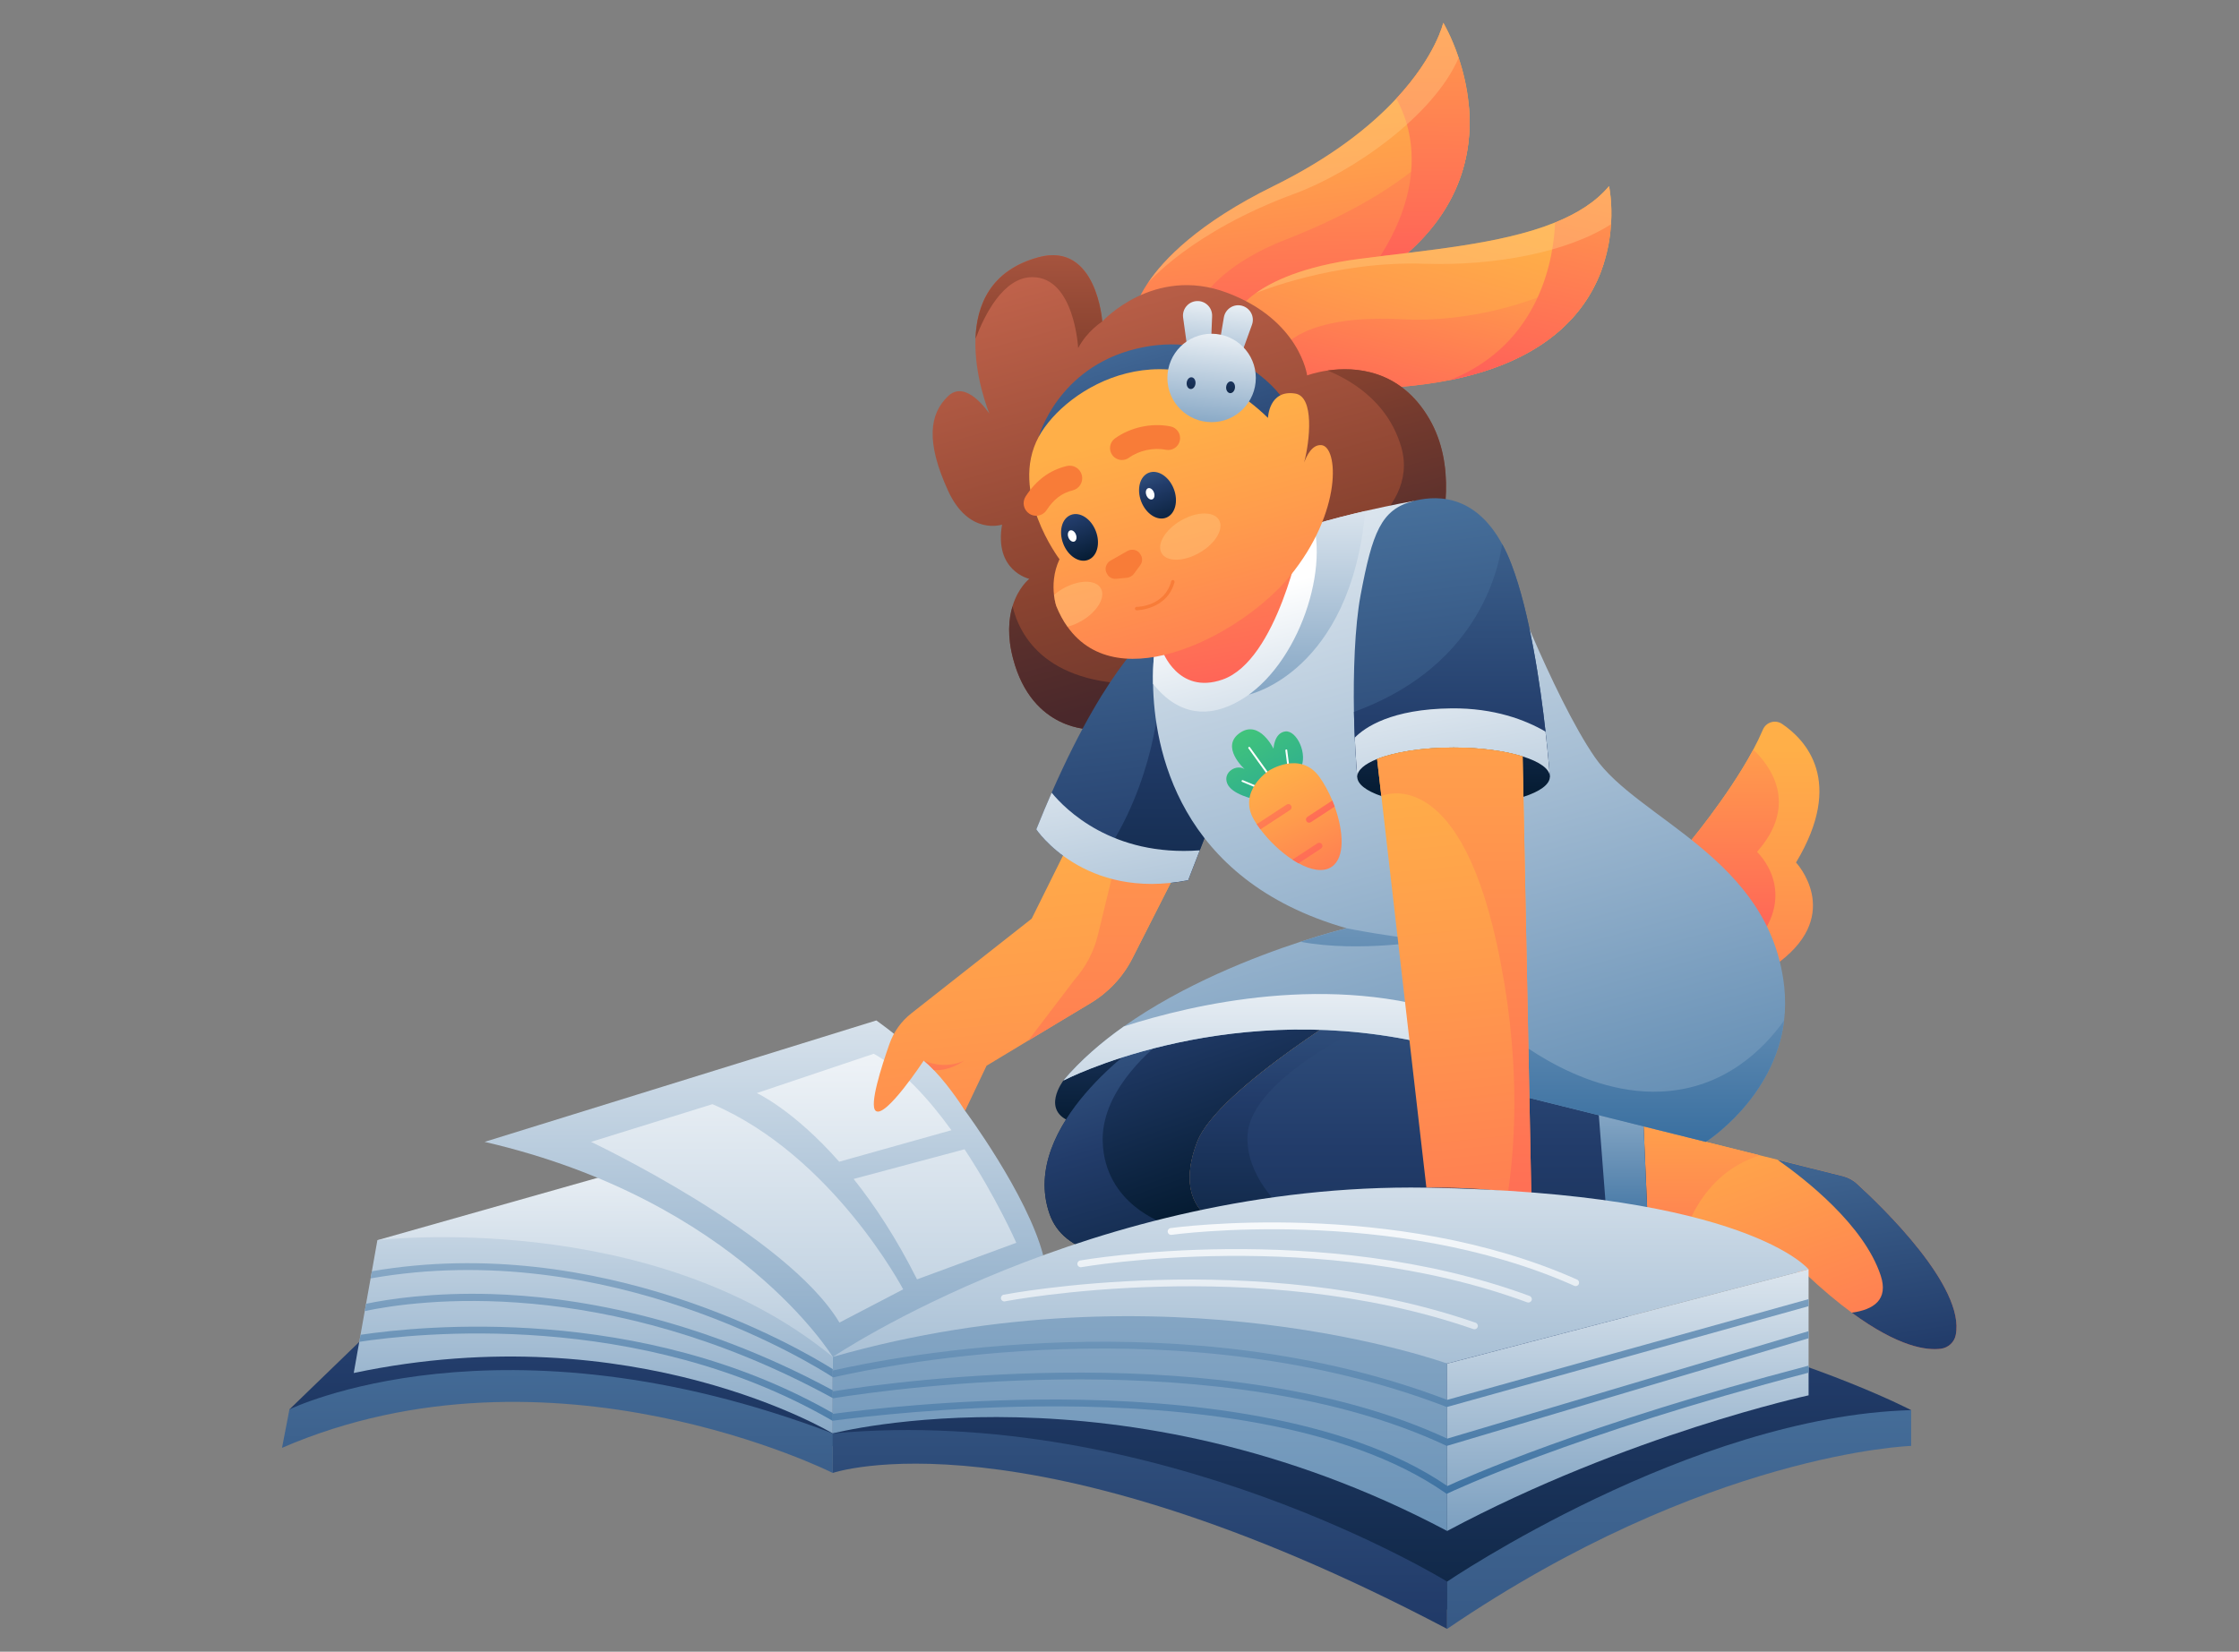 <svg width="4414" height="3257" viewBox="0 0 4414 3257" fill="none" xmlns="http://www.w3.org/2000/svg">
<rect x="0" y="0" width="4414" height="3257" fill="#808080" stroke="none"/>
<path d="M2096.43 2130.66C2096.43 2130.66 2050.54 2190.22 2112.4 2212.29L2310.64 2067.97L2268.35 2045.35L2096.43 2130.66Z" fill="url(#paint0_linear_2015_3)"/>
<path d="M2707.59 1994.65L2537.97 2424.11C2537.97 2424.11 2299.29 2507.95 2159.77 2469.63C2116.55 2457.72 2082.85 2434.17 2068.73 2392.62C2008.98 2217.37 2255.24 2051.99 2255.24 2051.99L2298.18 2046.55L2707.59 1994.65Z" fill="url(#paint1_linear_2015_3)"/>
<path d="M2296.05 2412.47C2296.05 2412.47 2224.22 2443.68 2159.77 2469.53C2116.55 2457.62 2082.85 2434.08 2068.73 2392.53C2008.98 2217.27 2255.24 2051.9 2255.24 2051.9L2298.18 2046.45C2256.17 2079.23 2170.76 2157.9 2173.89 2251.53C2178.05 2375.44 2296.05 2412.47 2296.05 2412.47Z" fill="url(#paint2_linear_2015_3)"/>
<path d="M3855.5 2632.69C3852.64 2646.82 3840.91 2657.53 3826.6 2659.47C3799.08 2663.25 3743.5 2656.6 3650.61 2588.46C3623.09 2568.24 3592.25 2542.66 3558 2510.25L3251.45 2480.15L2376.29 2394.37C2376.29 2394.37 2319.42 2357.99 2360.23 2251.62C2401.04 2145.16 2704.73 1965.75 2704.73 1965.75L3215.99 2087.08L3282.75 2102.87L3348.21 2224.29L3362.89 2251.53L3469.82 2278.22L3504.35 2286.8L3632.88 2318.94C3643.41 2321.61 3653.1 2326.69 3661.04 2334.08C3708.6 2377.66 3875.08 2537.49 3855.5 2632.69Z" fill="url(#paint3_linear_2015_3)"/>
<path d="M3469.82 2278.31C3349.78 2314.41 3319.59 2438.51 3319.59 2438.51L3184.04 2431.95L3193.83 2193.64L3348.21 2224.38L3362.89 2251.62L3469.82 2278.31Z" fill="url(#paint4_linear_2015_3)"/>
<path d="M3251.45 2480.24L3173.05 2472.49L2560.41 2412.47L2376.29 2394.47C2376.29 2394.47 2319.42 2358.09 2360.23 2251.72C2390.97 2171.48 2571.21 2049.78 2658.01 1994.75C2686.35 1976.74 2704.73 1965.94 2704.73 1965.94L3215.99 2087.27L3222.73 2122.63L3239.81 2210.9L3251.45 2480.24Z" fill="url(#paint5_linear_2015_3)"/>
<path d="M2560.41 2412.47L2376.29 2394.47C2376.29 2394.47 2319.42 2358.09 2360.23 2251.72C2390.97 2171.48 2571.21 2049.78 2658.01 1994.75L2714.79 2012.29C2714.79 2012.29 2463.73 2121.98 2459.3 2239.99C2456.53 2315.8 2516.92 2377.75 2560.41 2412.47Z" fill="url(#paint6_linear_2015_3)"/>
<path d="M3251.45 2480.24L3173.05 2472.49L3145.72 2118.2L3222.73 2122.45L3239.81 2210.72L3251.45 2480.24Z" fill="url(#paint7_linear_2015_3)"/>
<path d="M3855.5 2632.69C3852.64 2646.82 3840.91 2657.53 3826.6 2659.47C3799.08 2663.25 3743.5 2656.6 3650.61 2588.46C3694.19 2582.46 3723.37 2562.61 3707.58 2514.96C3674.52 2415.33 3558.55 2324.94 3504.26 2286.9L3632.79 2319.03C3643.31 2321.71 3653.01 2326.78 3660.95 2334.17C3708.6 2377.66 3875.08 2537.49 3855.5 2632.69Z" fill="url(#paint8_linear_2015_3)"/>
<path d="M570.589 2779.13L724.881 2629.92L1722.56 2704.53L1704.37 2851.15L1598 2852.26C1598 2852.26 1127.28 2678.3 805.212 2741.09L604.106 2807.11L570.589 2779.13Z" fill="url(#paint9_linear_2015_3)"/>
<path d="M743.994 2445.43L1567.44 2212.2L1888.21 2675.53L1536.78 2715.7L743.994 2445.43Z" fill="url(#paint10_linear_2015_3)"/>
<path d="M3767.69 2780.61C3767.69 2780.61 3090.41 2425.03 2173.89 2561.68L1641.68 2826.5L1662.08 2851.15C1662.08 2851.15 2620.98 2935.09 2852.74 3174.14C2852.83 3174.14 3390.59 2833.06 3767.69 2780.61Z" fill="url(#paint11_linear_2015_3)"/>
<path d="M1902.61 2190.31C1902.61 2190.31 2025.33 2355.59 2056.54 2475.17L1675.66 2707.39L1641.77 2675.72C1641.77 2675.72 1453.77 2366.76 955.35 2251.62L1727.55 2012.2C1727.55 2012.2 1861.8 2105.64 1902.61 2190.31Z" fill="url(#paint12_linear_2015_3)"/>
<path d="M1404.56 2177.29C1641.77 2278.95 1780.55 2542.39 1780.55 2542.39L1654.88 2607.94C1551 2434.17 1165.23 2251.62 1165.23 2251.62L1404.56 2177.29ZM1722.56 2077.85L1492 2155.41C1492 2155.41 1564.02 2188.19 1654.42 2290.77L1875.65 2228.63C1831.7 2167.69 1779.07 2109.61 1722.56 2077.85ZM1901.51 2266.21L1682.86 2324.75C1723.58 2375.81 1766.7 2440.73 1807.88 2522.72L2003.54 2450.61C2003.54 2450.51 1963.83 2360.49 1901.51 2266.21Z" fill="url(#paint13_linear_2015_3)"/>
<path d="M2708.52 548.595C2696.33 556.352 2684.51 563.554 2672.78 570.294C2557.92 636.96 2466.41 657.736 2397.53 658.29C2289.68 659.213 2237.33 610.552 2237.33 610.552C2237.33 610.552 2241.12 590.423 2262.72 558.198C2293.93 511.661 2362.26 439.917 2510.27 367.065C2625.88 310.094 2702.42 248.414 2752.56 194.49C2830.77 110.373 2845.26 45 2845.26 45C2845.26 45 2861.33 71.408 2875.55 113.882C2884.23 139.828 2892.26 171.684 2895.59 207.14C2905.19 309.725 2875.27 442.41 2708.52 548.595Z" fill="url(#paint14_linear_2015_3)"/>
<path d="M2708.52 548.596C2696.33 556.352 2684.51 563.554 2672.78 570.294C2557.92 636.96 2466.41 657.736 2397.53 658.29L2378.33 577.866C2378.33 577.866 2415.54 518.864 2534.65 472.419C2646.19 429.022 2828.74 341.95 2895.49 207.141C2905.19 309.725 2875.27 442.41 2708.52 548.596Z" fill="url(#paint15_linear_2015_3)"/>
<path d="M2708.52 548.595C2696.33 556.352 2684.51 563.554 2672.78 570.294C2834.74 378.422 2777.49 237.703 2752.56 194.49C2830.77 110.373 2845.26 45 2845.26 45C2845.26 45 3027.63 345.366 2708.52 548.595Z" fill="url(#paint16_linear_2015_3)"/>
<path opacity="0.4" d="M2875.64 113.974C2825.69 229.67 2663.82 340.934 2552.65 381.746C2348.13 456.814 2262.81 558.291 2262.81 558.291C2294.02 511.754 2362.35 440.009 2510.36 367.157C2625.97 310.186 2702.51 248.506 2752.65 194.583C2830.86 110.465 2845.36 45.092 2845.36 45.092C2845.36 45.092 2861.42 71.5 2875.64 113.974Z" fill="#FFCA83"/>
<path d="M3176.01 442.133C3174.62 465.217 3170.47 491.994 3161.51 520.064C3133.35 608.336 3056.43 709.628 2858.93 749.332C2826.33 755.795 2790.32 760.781 2750.8 763.644C2654.87 770.661 2584.51 768.999 2533.63 761.889C2318.31 731.788 2448.41 602.888 2448.41 602.888C2448.41 602.888 2455.61 592.27 2475.74 577.958C2475.74 577.958 2475.83 577.958 2475.83 577.865C2506.67 555.797 2567.7 525.142 2678.78 510.553C2809.34 493.471 2958.28 482.206 3065.67 438.716C3109.34 421.08 3146.09 398.089 3172.04 367.064C3172.04 367.157 3178.87 397.812 3176.01 442.133Z" fill="url(#paint17_linear_2015_3)"/>
<path d="M3161.51 520.064C3133.35 608.336 3056.43 709.628 2858.93 749.332C2826.33 755.795 2790.32 760.781 2750.8 763.644C2654.87 770.661 2584.51 768.999 2533.63 761.889L2529.29 686.359C2529.29 686.359 2567.24 619.324 2763.92 629.481C2920.15 637.699 3078.22 580.451 3161.51 520.064Z" fill="url(#paint18_linear_2015_3)"/>
<path d="M2858.93 749.424C3040 676.849 3063.36 502.336 3065.67 438.902C3109.34 421.266 3146.09 398.274 3172.04 367.25C3172.04 367.157 3240 672.694 2858.93 749.424Z" fill="url(#paint19_linear_2015_3)"/>
<path opacity="0.4" d="M3176.01 442.133C3089.95 497.719 2945.35 524.68 2807.77 520.064C2629.94 514.154 2480.26 576.203 2475.83 577.958C2506.67 555.89 2567.7 525.234 2678.78 510.645C2809.34 493.563 2958.28 482.299 3065.67 438.809C3109.34 421.173 3146.09 398.181 3172.04 367.157C3172.04 367.157 3178.87 397.812 3176.01 442.133Z" fill="#FFCA83"/>
<path d="M2827.26 1098.73C2812.95 1143.79 2797.43 1173.52 2797.43 1173.52L2212.49 1413.5L2152.38 1438.15C2152.38 1438.15 2035.21 1442.77 1997.35 1299.19C1985.53 1254.59 1988.49 1220.24 1996.15 1195.22C2007.41 1158.19 2029.11 1141.39 2029.11 1141.39C2029.11 1141.39 1959.49 1125.97 1975.47 1034.46C1975.47 1034.46 1909.91 1056.9 1869 967.612C1824.59 870.383 1832.53 816.09 1869 781.187C1904.37 747.208 1947.95 812.027 1950.63 815.905C1948.87 811.75 1920.53 741.668 1923.02 668.169C1925.14 601.78 1952.57 532.714 2047.77 507.137C2161.98 476.574 2173.06 633.913 2173.06 633.913C2173.06 633.913 2274.17 523.111 2418.49 577.035C2562.72 630.958 2576.94 740.283 2576.94 740.283C2576.94 740.283 2592.91 734.189 2617.38 730.588C2669.55 723.016 2760.31 726.987 2817.84 826.247C2869.82 915.996 2850.16 1026.8 2827.26 1098.73Z" fill="url(#paint20_linear_2015_3)"/>
<path d="M2827.26 1098.73L2607.13 1101.68C2607.13 1101.68 2801.77 1016.92 2762.44 881.556C2734.74 786.266 2654.31 746.192 2617.47 730.588C2669.64 723.016 2760.41 726.987 2817.93 826.247C2869.82 915.997 2850.16 1026.8 2827.26 1098.73Z" fill="url(#paint21_linear_2015_3)"/>
<path d="M2273.06 1348.31L2212.49 1413.5L2152.38 1438.15C2152.38 1438.15 2035.21 1442.77 1997.35 1299.19C1985.53 1254.59 1988.49 1220.24 1996.15 1195.22C2009.72 1253.02 2063.19 1358.1 2273.06 1348.31Z" fill="url(#paint22_linear_2015_3)"/>
<path d="M2394.85 1600.38L2365.21 1676.75L2342.41 1735.66C2262.54 1751.44 2199.56 1739.81 2152.38 1719.68C2078.05 1688.1 2042.96 1635.38 2042.96 1635.38C2053.21 1609.71 2063.37 1585.7 2073.25 1563.08C2188.76 1299.93 2276.48 1241.57 2276.48 1241.57L2368.63 1520.61L2394.85 1600.38Z" fill="url(#paint23_linear_2015_3)"/>
<path d="M2394.85 1600.38L2365.21 1676.74L2342.41 1735.65C2262.54 1751.44 2199.56 1739.81 2152.38 1719.68C2269.65 1573.88 2283.4 1392.45 2283.4 1392.45L2368.63 1520.7L2394.85 1600.38Z" fill="url(#paint24_linear_2015_3)"/>
<path d="M3540.73 1700.75C3540.73 1700.75 3633.99 1800.47 3508.69 1896.32C3458.27 1934.91 3418.2 1906.01 3388.28 1857.63C3343.96 1785.88 3322.08 1671.48 3322.08 1671.48C3322.08 1671.48 3406.11 1572.41 3456.43 1478.13C3463.54 1464.84 3469.91 1451.63 3475.36 1438.8C3481.64 1423.93 3499.83 1418.39 3513.21 1427.44C3559.38 1458.65 3637.31 1540.09 3540.73 1700.75Z" fill="url(#paint25_linear_2015_3)"/>
<path d="M3468.15 1850.43C3447.01 1878.4 3418.39 1875.82 3388.28 1857.63C3343.96 1785.89 3322.08 1671.48 3322.08 1671.48C3322.08 1671.48 3406.11 1572.41 3456.43 1478.13C3488.28 1508.23 3547.93 1584.78 3463.81 1679.79C3463.81 1679.88 3542.48 1752.09 3468.15 1850.43Z" fill="url(#paint26_linear_2015_3)"/>
<path d="M3517.19 2012.2C3498.9 2165.47 3362.89 2251.62 3362.89 2251.62L3005.83 2162.7L2947.57 2132.97L2850.43 2083.48L2791.62 2053.38C2402.52 1971.76 2096.43 2130.57 2096.43 2130.57C2130.04 2090.87 2171.12 2055.32 2215.63 2023.93C2332.9 1941.01 2473.98 1886.35 2563.92 1856.98C2614.24 1840.46 2648.59 1831.78 2653.94 1830.58L2654.68 1830.39C2320.71 1735.1 2275.09 1472.78 2273.15 1348.31C2272.42 1307.04 2276.48 1280.9 2276.48 1280.9C2276.48 1280.9 2372.32 1174.72 2462.44 1103.34C2496.7 1076.2 2530.12 1054.04 2557.09 1044.8C2567.61 1041.2 2578.6 1037.69 2589.59 1034.37C2623.84 1024.03 2659.85 1014.89 2691.62 1007.59C2744.99 995.312 2786.26 988.018 2786.26 988.018L2956.99 1096.97C2956.99 1096.97 3059.94 1371.3 3144.43 1493.64C3229.01 1616.08 3489.76 1691.89 3517.46 1945.53C3519.96 1969.08 3519.68 1991.24 3517.19 2012.2Z" fill="url(#paint27_linear_2015_3)"/>
<path d="M2691.53 1007.69C2661.79 1326.24 2462.35 1369.55 2462.35 1369.55V1103.44C2496.61 1076.29 2530.03 1054.13 2556.99 1044.9C2567.52 1041.3 2578.51 1037.79 2589.49 1034.46C2623.75 1024.12 2659.76 1014.98 2691.53 1007.69Z" fill="url(#paint28_linear_2015_3)"/>
<path d="M2821.44 1853.75C2821.44 1853.75 2681.74 1879.14 2563.83 1857.08C2614.15 1840.55 2648.5 1831.87 2653.85 1830.67L2654.59 1830.48C2654.59 1830.39 2756.62 1850.8 2821.44 1853.75Z" fill="url(#paint29_linear_2015_3)"/>
<path d="M3517.18 2012.2C3498.9 2165.47 3362.89 2251.62 3362.89 2251.62L3005.83 2162.7L2947.57 2132.97L2957.73 2025.68C2957.73 2025.68 3104.82 2159.75 3273.97 2152.46C3400.1 2147.1 3478.03 2067.32 3517.18 2012.2Z" fill="url(#paint30_linear_2015_3)"/>
<path d="M2874.72 2003.8L2850.53 2083.48L2791.71 2053.38C2402.61 1971.76 2096.52 2130.57 2096.52 2130.57C2130.13 2090.87 2171.22 2055.32 2215.72 2023.93C2350.44 1980.62 2624.95 1915.89 2874.72 2003.8Z" fill="url(#paint31_linear_2015_3)"/>
<path d="M2410.18 1396.79C2346.19 1417.75 2301.04 1383.95 2273.06 1348.31C2272.32 1307.04 2276.39 1280.9 2276.39 1280.9C2276.39 1280.9 2459.3 1078.32 2556.9 1044.8C2567.43 1041.2 2578.41 1037.69 2589.4 1034.37C2590.23 1036.49 2590.97 1038.89 2591.53 1041.57C2615.63 1159.67 2536.86 1355.33 2410.18 1396.79Z" fill="url(#paint32_linear_2015_3)"/>
<path d="M2290.98 1282.11C2290.98 1282.11 2321.82 1370.84 2410.09 1340C2518.3 1302.33 2565.3 1058.1 2565.3 1058.1L2290.98 1282.11Z" fill="url(#paint33_linear_2015_3)"/>
<path d="M2047.76 861.242C2047.76 861.242 2084.79 725.694 2239.27 687.837C2393.74 649.979 2501.59 744.715 2529.29 786.912V853.947L2047.76 861.242Z" fill="url(#paint34_linear_2015_3)"/>
<path d="M2542.4 1136.68C2450.25 1248.96 2206.3 1379.61 2104.37 1235.75C2095.87 1223.93 2088.58 1210.36 2082.21 1194.66C2082.21 1194.66 2079.44 1186.35 2077.87 1173.24C2075.83 1155.61 2076.2 1129.2 2088.76 1102.79C2088.76 1102.79 1988.49 970.567 2047.76 861.242C2100.12 764.567 2306.21 636.776 2499.74 824.031C2499.74 824.031 2501.22 767.891 2553.3 776.017C2591.8 781.926 2582.11 870.106 2571.03 911.934C2576.11 897.991 2586.91 876.477 2604.64 877.678C2638.52 879.801 2647.39 1008.79 2542.4 1136.68Z" fill="url(#paint35_linear_2015_3)"/>
<path d="M2386.08 711.105L2344.44 713.136L2332.43 626.249C2330.12 609.537 2342.68 594.486 2359.49 593.655C2376.29 592.824 2390.23 606.582 2389.59 623.479L2386.08 711.105Z" fill="url(#paint36_linear_2015_3)"/>
<path d="M2398.08 712.305L2438.34 722.924L2468.17 640.376C2473.89 624.495 2464.75 607.228 2448.41 602.888C2432.16 598.548 2415.63 609.167 2412.76 625.787L2398.08 712.305Z" fill="url(#paint37_linear_2015_3)"/>
<path d="M2388.57 832.434C2436.71 832.434 2475.74 793.409 2475.74 745.269C2475.74 697.13 2436.71 658.105 2388.57 658.105C2340.43 658.105 2301.41 697.13 2301.41 745.269C2301.41 793.409 2340.43 832.434 2388.57 832.434Z" fill="url(#paint38_linear_2015_3)"/>
<path d="M2356.81 756.441C2356.16 762.812 2351.73 767.614 2346.93 767.06C2342.13 766.598 2338.8 760.966 2339.45 754.595C2340.1 748.224 2344.53 743.422 2349.33 743.976C2354.13 744.53 2357.46 750.07 2356.81 756.441Z" fill="url(#paint39_linear_2015_3)"/>
<path d="M2434.65 764.567C2434 770.938 2429.57 775.74 2424.77 775.186C2419.97 774.632 2416.64 769.092 2417.29 762.721C2417.94 756.35 2422.37 751.548 2427.17 752.102C2431.97 752.656 2435.29 758.196 2434.65 764.567Z" fill="url(#paint40_linear_2015_3)"/>
<path d="M2314.06 964.104C2323.48 988.572 2316.74 1013.96 2299.01 1020.8C2281.28 1027.63 2259.21 1013.32 2249.79 988.849C2240.38 964.381 2247.12 938.989 2264.84 932.156C2282.57 925.323 2304.64 939.635 2314.06 964.104Z" fill="url(#paint41_linear_2015_3)"/>
<path d="M2271.65 984.658C2275.74 983.081 2277.17 976.904 2274.85 970.86C2272.52 964.816 2267.31 961.195 2263.22 962.771C2259.13 964.348 2257.7 970.525 2260.03 976.569C2262.35 982.613 2267.56 986.234 2271.65 984.658Z" fill="white"/>
<path d="M2160.32 1047.3C2169.74 1071.77 2163 1097.16 2145.27 1103.99C2127.54 1110.82 2105.47 1096.51 2096.06 1072.04C2086.64 1047.57 2093.38 1022.18 2111.11 1015.35C2128.83 1008.42 2150.9 1022.74 2160.32 1047.3Z" fill="url(#paint42_linear_2015_3)"/>
<path d="M2117.91 1067.85C2122 1066.28 2123.43 1060.1 2121.1 1054.06C2118.78 1048.01 2113.57 1044.39 2109.48 1045.97C2105.39 1047.54 2103.96 1053.72 2106.28 1059.76C2108.61 1065.81 2113.82 1069.43 2117.91 1067.85Z" fill="white"/>
<path d="M2211.84 907.04C2204.55 907.04 2197.35 903.624 2192.73 897.253C2185.16 886.726 2187.56 872.045 2198.09 864.474C2228.74 842.406 2270.66 833.357 2307.6 840.836C2320.34 843.421 2328.56 855.794 2325.97 868.536C2323.38 881.279 2311.01 889.404 2298.27 886.911C2274.17 882.017 2245.64 888.204 2225.6 902.608C2221.35 905.655 2216.55 907.04 2211.84 907.04Z" fill="#F87C38"/>
<path d="M2042.69 1017.01C2038.07 1017.01 2033.36 1015.72 2029.21 1012.95C2017.76 1005.47 2014.62 990.142 2022 978.784C2042.96 946.652 2069.46 927.077 2102.98 918.951C2116.28 915.72 2129.57 923.845 2132.8 937.141C2136.04 950.438 2127.91 963.734 2114.62 966.966C2093.56 972.044 2077.31 984.417 2063.28 1005.84C2058.66 1013.04 2050.72 1017.01 2042.69 1017.01Z" fill="#F87C38"/>
<path d="M2222.46 1086.63L2206.03 1095.96L2189.59 1105.28C2180.36 1110.45 2176.85 1121.81 2181.84 1130.49L2182.94 1132.43C2186.36 1138.52 2193.28 1142.03 2200.58 1141.29L2221.35 1139.36C2226.99 1138.8 2232.16 1135.94 2235.48 1131.41L2247.86 1114.61C2252.19 1108.7 2252.75 1101.04 2249.33 1094.94L2248.22 1093C2243.15 1084.23 2231.7 1081.37 2222.46 1086.63Z" fill="#F87C38"/>
<path opacity="0.4" d="M2364.93 1089.82C2396.2 1071.77 2413.34 1042.92 2403.22 1025.39C2393.09 1007.86 2359.54 1008.28 2328.28 1026.33C2297.01 1044.39 2279.87 1073.23 2289.99 1090.77C2300.11 1108.3 2333.67 1107.88 2364.93 1089.82Z" fill="#FFCA83"/>
<path opacity="0.4" d="M2131.97 1224.49C2122.74 1229.75 2113.32 1233.63 2104.37 1235.75C2095.87 1223.93 2088.58 1210.36 2082.21 1194.66C2082.21 1194.66 2079.43 1186.35 2077.87 1173.24C2082.94 1168.72 2088.76 1164.56 2095.13 1160.87C2126.43 1142.86 2159.95 1142.4 2170.11 1160.04C2180.36 1177.58 2163.18 1206.39 2131.97 1224.49Z" fill="#FFCA83"/>
<path d="M2240.74 1203.44C2238.9 1203.44 2237.42 1201.96 2237.42 1200.11C2237.42 1198.26 2238.9 1196.79 2240.74 1196.7C2242.96 1196.7 2295.96 1195.68 2308.98 1146.19C2309.44 1144.43 2311.29 1143.33 2313.04 1143.79C2314.8 1144.25 2315.9 1146.1 2315.44 1147.85C2301.04 1202.51 2241.3 1203.44 2240.74 1203.44Z" fill="#F87C38"/>
<path d="M3055.42 1531.59H2675.74C2675.74 1531.59 2672.97 1500.2 2670.84 1454.49C2670.1 1438.98 2669.55 1421.9 2669.18 1403.8C2667.79 1328.27 2670.66 1235.75 2682.29 1173.61C2705.56 1049.97 2722.73 1004.45 2786.08 988.11C2821.07 979.061 2903.8 966.873 2961.42 1072.97C2967.88 1084.69 2973.98 1097.9 2979.61 1112.76C3015.71 1207.13 3036.49 1350.53 3046.83 1442.58C3052.83 1495.58 3055.42 1531.59 3055.42 1531.59Z" fill="url(#paint43_linear_2015_3)"/>
<path d="M3055.42 1531.59H2675.74C2675.74 1531.59 2672.97 1500.2 2670.84 1454.49C2670.1 1438.98 2669.55 1421.9 2669.18 1403.8C2897.15 1320.7 2949.42 1149.33 2961.51 1072.97C2967.98 1084.69 2974.07 1097.9 2979.7 1112.76C3015.81 1207.13 3036.58 1350.52 3046.92 1442.58C3052.83 1495.58 3055.42 1531.59 3055.42 1531.59Z" fill="url(#paint44_linear_2015_3)"/>
<path d="M3055.42 1531.59H2675.74C2675.74 1531.59 2672.97 1500.2 2670.84 1454.49C2690.6 1434.37 2742.86 1397.89 2861.79 1396.79C2945.82 1396.05 3007.03 1419.5 3046.83 1442.58C3052.83 1495.58 3055.42 1531.59 3055.42 1531.59Z" fill="url(#paint45_linear_2015_3)"/>
<path d="M3055.42 1531.59C3055.42 1546.92 3035.66 1560.86 3003.43 1571.21C2968.9 1582.29 2919.87 1589.21 2865.58 1589.21C2808.88 1589.21 2757.91 1581.73 2723.2 1569.73C2693.65 1559.57 2675.73 1546.28 2675.73 1531.69C2675.73 1518.57 2690.32 1506.48 2714.79 1496.69C2749.51 1482.93 2804.08 1474.07 2865.58 1474.07C2919.04 1474.07 2967.33 1480.81 3001.77 1491.61C3035.01 1501.95 3055.42 1516.08 3055.42 1531.59Z" fill="url(#paint46_linear_2015_3)"/>
<path d="M3018.94 2359.47C3005.28 2355.68 2989.58 2352.73 2973.05 2350.33C2900.76 2340.08 2812.02 2341.93 2812.02 2341.93L2723.2 1569.64L2714.79 1496.6C2749.51 1482.84 2804.08 1473.98 2865.58 1473.98C2919.04 1473.98 2967.33 1480.72 3001.77 1491.52L3003.34 1571.21L3018.94 2359.47Z" fill="url(#paint47_linear_2015_3)"/>
<path d="M2973.05 2350.33C2988.2 2247.1 2997.71 2074.89 2950.43 1859.57C2871.76 1501.03 2723.2 1569.73 2723.2 1569.73L2714.79 1496.69C2749.51 1482.93 2804.08 1474.07 2865.58 1474.07C2919.04 1474.07 2967.33 1480.81 3001.77 1491.61L3003.34 1571.3L3018.94 2359.56C3005.28 2355.59 2989.58 2352.64 2973.05 2350.33Z" fill="url(#paint48_linear_2015_3)"/>
<path d="M2320.8 1715.53L2232.53 1889.49C2213.97 1926.14 2185.34 1956.8 2150.16 1977.94L2026.99 2051.99L1944.9 2101.49L1902.61 2190.41C1902.61 2190.41 1874.27 2144.7 1841.12 2110.17C1834.56 2103.24 1827.82 2096.87 1821.08 2091.33C1821.08 2091.33 1745.28 2206.47 1726.35 2190.41C1713.42 2179.51 1737.24 2104.63 1753.59 2058.18C1761.9 2034.54 1776.76 2013.86 1796.43 1998.35L2033.91 1811.46L2108.15 1661.79L2320.8 1715.53Z" fill="url(#paint49_linear_2015_3)"/>
<path d="M2320.8 1715.53L2232.53 1889.49C2213.97 1926.14 2185.34 1956.8 2150.16 1977.94L2026.99 2051.99L2118.12 1932.14C2140.56 1906.75 2156.54 1876.28 2164.48 1843.41L2195.5 1715.53H2320.8Z" fill="url(#paint50_linear_2015_3)"/>
<path d="M1900.77 2091.33C1899.2 2092.44 1873.25 2112.11 1841.12 2110.07C1834.56 2103.15 1827.82 2096.78 1821.08 2091.24C1820.99 2091.24 1860.79 2110.54 1900.77 2091.33Z" fill="url(#paint51_linear_2015_3)"/>
<path d="M2472.69 1575.73C2472.69 1575.73 2427.82 1566.77 2419.23 1544.52C2410.55 1522.27 2437.79 1506.2 2453.76 1516.73C2453.76 1516.73 2403.62 1471.76 2445.54 1444.34C2483.4 1419.59 2510.64 1476.38 2510.64 1476.38C2510.64 1476.38 2511.75 1445.17 2533.91 1442.31C2556.07 1439.44 2579.61 1487.27 2563.46 1516.45L2472.69 1575.73Z" fill="url(#paint52_linear_2015_3)"/>
<path d="M2486.82 1556.25C2486.26 1556.8 2485.34 1557.08 2484.6 1556.8L2448.59 1541.66C2447.67 1541.29 2447.39 1540.27 2447.85 1539.35C2448.31 1538.43 2449.42 1538.06 2450.35 1538.43L2486.36 1553.57C2487.28 1553.94 2487.56 1554.96 2487.09 1555.88C2487.09 1555.97 2487 1556.06 2486.82 1556.25Z" fill="white"/>
<path d="M2505.84 1533.9C2505.75 1534 2505.65 1534.09 2505.56 1534.18C2504.73 1534.73 2503.62 1534.64 2503.07 1533.9L2461.06 1475.55C2460.5 1474.81 2460.78 1473.7 2461.61 1473.05C2462.44 1472.5 2463.55 1472.59 2464.1 1473.33L2506.12 1531.69C2506.49 1532.43 2506.39 1533.35 2505.84 1533.9Z" fill="white"/>
<path d="M2542.22 1519.96C2541.94 1520.24 2541.57 1520.51 2541.11 1520.61C2540.09 1520.79 2539.17 1520.24 2539.08 1519.31L2534 1479.79C2533.91 1478.87 2534.55 1477.95 2535.57 1477.67C2536.59 1477.49 2537.51 1478.04 2537.6 1478.96L2542.68 1518.48C2542.86 1519.04 2542.59 1519.59 2542.22 1519.96Z" fill="white"/>
<path d="M2626.52 1578.5C2628.18 1582.47 2629.75 1586.53 2631.23 1590.5C2648.68 1638.89 2652.28 1691.61 2624.86 1709.52C2608.24 1720.42 2584.42 1715.62 2560.04 1702.32C2555.98 1700.11 2552.01 1697.7 2548.04 1695.12C2524.68 1679.98 2501.78 1658 2484.79 1635.38C2482.2 1631.96 2479.8 1628.45 2477.49 1625.13C2475.55 1622.27 2473.8 1619.4 2472.14 1616.54C2439.17 1560.31 2501.13 1519.78 2501.13 1519.78C2501.13 1519.78 2563.09 1479.24 2601.22 1532.15C2610.64 1545.26 2619.41 1561.42 2626.52 1578.5Z" fill="url(#paint53_linear_2015_3)"/>
<path d="M2544.71 1587.83L2545.45 1588.93C2547.11 1591.52 2546.19 1595.21 2543.23 1597.15L2484.79 1635.38C2482.2 1631.96 2479.8 1628.45 2477.49 1625.13L2536.4 1586.63C2539.26 1584.59 2543.05 1585.24 2544.71 1587.83Z" fill="url(#paint54_linear_2015_3)"/>
<path d="M2626.52 1578.5C2628.18 1582.47 2629.75 1586.53 2631.23 1590.5L2584.42 1621.16C2581.46 1623.1 2577.68 1622.54 2576.01 1619.87L2575.37 1618.85C2573.61 1616.17 2574.63 1612.57 2577.58 1610.63L2626.52 1578.5Z" fill="url(#paint55_linear_2015_3)"/>
<path d="M2605.65 1664.19L2606.3 1665.2C2608.05 1667.88 2607.04 1671.48 2604.08 1673.42L2560.04 1702.23C2555.98 1700.01 2552.01 1697.61 2548.04 1695.03L2597.25 1662.89C2600.11 1661.05 2603.9 1661.6 2605.65 1664.19Z" fill="url(#paint56_linear_2015_3)"/>
<path d="M2365.21 1676.75L2342.41 1735.65C2136.78 1776.19 2042.96 1635.38 2042.96 1635.38C2053.21 1609.71 2063.37 1585.7 2073.25 1563.08C2100.21 1596.04 2192.92 1689.49 2365.21 1676.75Z" fill="url(#paint57_linear_2015_3)"/>
<path d="M2173.06 633.913C2173.06 633.913 2142.96 652.842 2125.51 686.36C2125.51 686.36 2118.31 546.472 2035.21 546.472C1977.78 546.472 1940.56 621.725 1923.11 668.17C1925.24 601.781 1952.66 532.714 2047.86 507.137C2161.98 476.482 2173.06 633.913 2173.06 633.913Z" fill="url(#paint58_linear_2015_3)"/>
<path d="M1641.77 2675.72C1641.77 2675.72 2151.92 2331.31 2812.02 2341.93C3443.04 2352.18 3565.48 2502.96 3565.48 2502.96L2852.84 2688.74L1762.73 2729.55L1641.77 2675.72Z" fill="url(#paint59_linear_2015_3)"/>
<path d="M2852.84 2688.74V3018.84C2210.18 2677.84 1641.77 2826.5 1641.77 2826.5V2675.63C2299.75 2487.63 2852.84 2688.74 2852.84 2688.74Z" fill="url(#paint60_linear_2015_3)"/>
<path d="M3565.48 2502.96V2751.43C3565.48 2751.43 3209.16 2828.62 2852.83 3018.93V2688.83L3565.48 2502.96Z" fill="url(#paint61_linear_2015_3)"/>
<path d="M3565.48 2561.68V2575.63L2852.83 2774.33L2852.28 2774.42L2850.25 2773.69C2332.71 2574.98 1759.22 2689.29 1641.67 2716.16V2702.5C1766.6 2674.15 2336.87 2562.98 2852.74 2760.3C2852.83 2760.3 2852.83 2760.39 2852.83 2760.39L3565.48 2561.68Z" fill="url(#paint62_linear_2015_3)"/>
<path d="M3565.48 2624.84V2638.88L2852.83 2850.97L2852.1 2851.15L2849.79 2850.05C2416.55 2647.28 1768.91 2736.84 1641.77 2757.25V2743.58C1774.91 2722.53 2418.67 2634.91 2852.83 2836.66C2852.93 2836.66 2853.02 2836.75 2853.2 2836.75L3565.48 2624.84Z" fill="url(#paint63_linear_2015_3)"/>
<path d="M3565.48 2692.89V2706.74C3097.43 2829.36 2858 2942.84 2855.6 2944.04L2852.83 2945.34L2852 2945.71L2848.77 2943.4C2649.24 2804.53 2325.79 2774.15 2089.59 2773.13H2076.67C1873.99 2773.13 1701.42 2793.54 1641.77 2801.48V2788C1703.45 2779.78 1875.38 2759.65 2076.67 2759.65H2089.68C2326.25 2760.76 2650.16 2791.14 2852.83 2929.92C2852.93 2930.01 2853.2 2930.1 2853.3 2930.29C2884.78 2915.79 3124.58 2808.13 3565.48 2692.89Z" fill="url(#paint64_linear_2015_3)"/>
<path d="M1641.77 2826.5V2904.43C1641.77 2904.43 2020.71 2773.59 2852.84 3211.91V3118.65C2852.84 3118.74 2283.13 2767.5 1641.77 2826.5Z" fill="url(#paint65_linear_2015_3)"/>
<path d="M2852.83 3118.74C2852.83 3118.74 3333.44 2792.34 3767.69 2780.61V2851.15C3767.69 2851.15 3364 2863.9 2852.83 3212V3118.74Z" fill="url(#paint66_linear_2015_3)"/>
<path d="M1641.77 2675.72V2826.59C1641.77 2826.59 1251.19 2590.49 697.364 2707.39L708.26 2645.89L710.753 2632.04L719.063 2585.32L721.648 2570.92L730.605 2520.96L733.098 2506.84L743.993 2445.43C743.993 2445.43 1283.23 2381.35 1641.77 2675.72Z" fill="url(#paint67_linear_2015_3)"/>
<path d="M1641.77 2699.72V2715.7C1605.57 2692.15 1200.41 2437.96 730.605 2520.87L733.099 2506.74C1183.88 2429.28 1574.46 2657.62 1641.77 2699.72Z" fill="url(#paint68_linear_2015_3)"/>
<path d="M1641.77 2741.55V2756.88C1191.08 2510.9 819.894 2563.99 719.156 2585.23L721.742 2570.83C766.062 2561.68 852.396 2548.39 967.907 2551.71C1123.95 2556.24 1366.79 2592.99 1641.77 2741.55Z" fill="url(#paint69_linear_2015_3)"/>
<path d="M1641.77 2786.43V2801.94C1259.59 2580.15 818.14 2629.18 708.354 2645.89L710.847 2632.04C828.574 2614.41 1262.64 2569.9 1641.77 2786.43Z" fill="url(#paint70_linear_2015_3)"/>
<path d="M1641.77 2904.52C1641.77 2904.52 1086.56 2625.3 556 2854.94L570.589 2779.13C570.589 2779.13 984.527 2576.55 1641.77 2826.5V2904.52V2904.52Z" fill="url(#paint71_linear_2015_3)"/>
<path d="M2906.76 2621.15C2906.02 2621.15 2905.28 2621.06 2904.54 2620.78C2475.55 2471.84 1986.08 2565.1 1981.19 2566.12C1977.59 2566.85 1973.99 2564.45 1973.34 2560.85C1972.6 2557.25 1975 2553.65 1978.61 2553C1983.5 2552.08 2476.48 2457.99 2908.97 2608.22C2912.48 2609.42 2914.33 2613.3 2913.13 2616.72C2912.11 2619.49 2909.53 2621.15 2906.76 2621.15Z" fill="url(#paint72_linear_2015_3)"/>
<path d="M3013.13 2568.42C3012.39 2568.42 3011.56 2568.33 3010.82 2568.06C2601.77 2417.18 2136.41 2497.88 2131.79 2498.71C2128.1 2499.36 2124.68 2496.96 2124.03 2493.26C2123.39 2489.66 2125.79 2486.15 2129.48 2485.51C2134.19 2484.68 2603.07 2403.33 3015.53 2555.5C3019.04 2556.79 3020.79 2560.67 3019.5 2564.09C3018.39 2566.67 3015.81 2568.42 3013.13 2568.42Z" fill="url(#paint73_linear_2015_3)"/>
<path d="M3106.39 2536.02C3105.46 2536.02 3104.54 2535.83 3103.62 2535.46C2745.26 2375.63 2313.97 2434.35 2309.63 2434.91C2305.93 2435.46 2302.52 2432.88 2302.06 2429.18C2301.5 2425.49 2304.09 2422.07 2307.78 2421.61C2312.12 2420.97 2747.2 2361.69 3109.06 2523.18C3112.48 2524.66 3113.96 2528.63 3112.48 2532.04C3111.37 2534.54 3108.97 2536.02 3106.39 2536.02Z" fill="url(#paint74_linear_2015_3)"/>
<defs>
<linearGradient id="paint0_linear_2015_3" x1="2195.38" y1="2235.32" x2="2195.38" y2="1727.04" gradientUnits="userSpaceOnUse">
<stop stop-color="#03192E"/>
<stop offset="0.5" stop-color="#223C6A"/>
<stop offset="1" stop-color="#4A749F"/>
</linearGradient>
<linearGradient id="paint1_linear_2015_3" x1="2455.09" y1="2382.73" x2="2186.93" y2="1624.89" gradientUnits="userSpaceOnUse">
<stop stop-color="#03192E"/>
<stop offset="0.5" stop-color="#223C6A"/>
<stop offset="1" stop-color="#4A749F"/>
</linearGradient>
<linearGradient id="paint2_linear_2015_3" x1="2319.93" y1="2703.96" x2="2069.27" y2="1814.96" gradientUnits="userSpaceOnUse">
<stop stop-color="#03192E"/>
<stop offset="0.5" stop-color="#223C6A"/>
<stop offset="1" stop-color="#4A749F"/>
</linearGradient>
<linearGradient id="paint3_linear_2015_3" x1="3456.94" y1="3480.31" x2="3031.39" y2="2270.69" gradientUnits="userSpaceOnUse">
<stop stop-color="#FF2A64"/>
<stop offset="0.447" stop-color="#FF6C56"/>
<stop offset="0.817" stop-color="#FF9C4C"/>
<stop offset="1" stop-color="#FFAF48"/>
</linearGradient>
<linearGradient id="paint4_linear_2015_3" x1="3326.9" y1="2978.58" x2="3326.9" y2="2081.86" gradientUnits="userSpaceOnUse">
<stop stop-color="#FF2A64"/>
<stop offset="0.447" stop-color="#FF6C56"/>
<stop offset="0.817" stop-color="#FF9C4C"/>
<stop offset="1" stop-color="#FFAF48"/>
</linearGradient>
<linearGradient id="paint5_linear_2015_3" x1="2798.47" y1="3063.11" x2="2798.47" y2="1469.02" gradientUnits="userSpaceOnUse">
<stop stop-color="#03192E"/>
<stop offset="0.5" stop-color="#223C6A"/>
<stop offset="1" stop-color="#4A749F"/>
</linearGradient>
<linearGradient id="paint6_linear_2015_3" x1="2530.14" y1="2612.78" x2="2530.14" y2="1719.6" gradientUnits="userSpaceOnUse">
<stop stop-color="#03192E"/>
<stop offset="0.5" stop-color="#223C6A"/>
<stop offset="1" stop-color="#4A749F"/>
</linearGradient>
<linearGradient id="paint7_linear_2015_3" x1="3198.61" y1="2444.46" x2="3198.61" y2="1798.09" gradientUnits="userSpaceOnUse">
<stop stop-color="#386E9F"/>
<stop offset="1" stop-color="white"/>
</linearGradient>
<linearGradient id="paint8_linear_2015_3" x1="3794.23" y1="3193.01" x2="3633.92" y2="2140.79" gradientUnits="userSpaceOnUse">
<stop stop-color="#03192E"/>
<stop offset="0.5" stop-color="#223C6A"/>
<stop offset="1" stop-color="#4A749F"/>
</linearGradient>
<linearGradient id="paint9_linear_2015_3" x1="1146.57" y1="3463.16" x2="1146.57" y2="1928.42" gradientUnits="userSpaceOnUse">
<stop stop-color="#03192E"/>
<stop offset="0.5" stop-color="#223C6A"/>
<stop offset="1" stop-color="#4A749F"/>
</linearGradient>
<linearGradient id="paint10_linear_2015_3" x1="1316.13" y1="3592.13" x2="1316.13" y2="2144.54" gradientUnits="userSpaceOnUse">
<stop stop-color="#386E9F"/>
<stop offset="1" stop-color="white"/>
</linearGradient>
<linearGradient id="paint11_linear_2015_3" x1="2704.7" y1="3463.16" x2="2704.7" y2="1928.42" gradientUnits="userSpaceOnUse">
<stop stop-color="#03192E"/>
<stop offset="0.5" stop-color="#223C6A"/>
<stop offset="1" stop-color="#4A749F"/>
</linearGradient>
<linearGradient id="paint12_linear_2015_3" x1="1505.92" y1="3369.16" x2="1505.92" y2="1670.53" gradientUnits="userSpaceOnUse">
<stop stop-color="#386E9F"/>
<stop offset="1" stop-color="white"/>
</linearGradient>
<linearGradient id="paint13_linear_2015_3" x1="1584.35" y1="4077.44" x2="1584.35" y2="1897.81" gradientUnits="userSpaceOnUse">
<stop stop-color="#386E9F"/>
<stop offset="1" stop-color="white"/>
</linearGradient>
<linearGradient id="paint14_linear_2015_3" x1="2644.02" y1="1157.49" x2="2542" y2="172.314" gradientUnits="userSpaceOnUse">
<stop stop-color="#FF2A64"/>
<stop offset="0.447" stop-color="#FF6C56"/>
<stop offset="0.817" stop-color="#FF9C4C"/>
<stop offset="1" stop-color="#FFAF48"/>
</linearGradient>
<linearGradient id="paint15_linear_2015_3" x1="2652.63" y1="1098.79" x2="2629.31" y2="11.596" gradientUnits="userSpaceOnUse">
<stop stop-color="#FF2A64"/>
<stop offset="0.447" stop-color="#FF6C56"/>
<stop offset="0.817" stop-color="#FF9C4C"/>
<stop offset="1" stop-color="#FFAF48"/>
</linearGradient>
<linearGradient id="paint16_linear_2015_3" x1="2783.64" y1="949.825" x2="2786.55" y2="-192.751" gradientUnits="userSpaceOnUse">
<stop stop-color="#FF2A64"/>
<stop offset="0.447" stop-color="#FF6C56"/>
<stop offset="0.817" stop-color="#FF9C4C"/>
<stop offset="1" stop-color="#FFAF48"/>
</linearGradient>
<linearGradient id="paint17_linear_2015_3" x1="2567.17" y1="1406.1" x2="2835.32" y2="412.17" gradientUnits="userSpaceOnUse">
<stop stop-color="#FF2A64"/>
<stop offset="0.447" stop-color="#FF6C56"/>
<stop offset="0.817" stop-color="#FF9C4C"/>
<stop offset="1" stop-color="#FFAF48"/>
</linearGradient>
<linearGradient id="paint18_linear_2015_3" x1="2722.14" y1="1133.21" x2="2897.03" y2="381.212" gradientUnits="userSpaceOnUse">
<stop stop-color="#FF2A64"/>
<stop offset="0.447" stop-color="#FF6C56"/>
<stop offset="0.817" stop-color="#FF9C4C"/>
<stop offset="1" stop-color="#FFAF48"/>
</linearGradient>
<linearGradient id="paint19_linear_2015_3" x1="2904.28" y1="1121.82" x2="3119.97" y2="136.643" gradientUnits="userSpaceOnUse">
<stop stop-color="#FF2A64"/>
<stop offset="0.447" stop-color="#FF6C56"/>
<stop offset="0.817" stop-color="#FF9C4C"/>
<stop offset="1" stop-color="#FFAF48"/>
</linearGradient>
<linearGradient id="paint20_linear_2015_3" x1="2697.57" y1="2186.95" x2="2094.22" y2="-16.588" gradientUnits="userSpaceOnUse">
<stop stop-color="#44262A"/>
<stop offset="0.107" stop-color="#4A282B"/>
<stop offset="0.249" stop-color="#5B302C"/>
<stop offset="0.409" stop-color="#763B2E"/>
<stop offset="0.5" stop-color="#894330"/>
<stop offset="1" stop-color="#EE7D61"/>
</linearGradient>
<linearGradient id="paint21_linear_2015_3" x1="2826.61" y1="1363.32" x2="2468.1" y2="64.802" gradientUnits="userSpaceOnUse">
<stop stop-color="#44262A"/>
<stop offset="0.107" stop-color="#4A282B"/>
<stop offset="0.249" stop-color="#5B302C"/>
<stop offset="0.409" stop-color="#763B2E"/>
<stop offset="0.5" stop-color="#894330"/>
<stop offset="1" stop-color="#EE7D61"/>
</linearGradient>
<linearGradient id="paint22_linear_2015_3" x1="2194.33" y1="1537.89" x2="1835.82" y2="239.371" gradientUnits="userSpaceOnUse">
<stop stop-color="#44262A"/>
<stop offset="0.107" stop-color="#4A282B"/>
<stop offset="0.249" stop-color="#5B302C"/>
<stop offset="0.409" stop-color="#763B2E"/>
<stop offset="0.5" stop-color="#894330"/>
<stop offset="1" stop-color="#EE7D61"/>
</linearGradient>
<linearGradient id="paint23_linear_2015_3" x1="2324.21" y1="2478.52" x2="2144.95" y2="1013.87" gradientUnits="userSpaceOnUse">
<stop stop-color="#03192E"/>
<stop offset="0.5" stop-color="#223C6A"/>
<stop offset="1" stop-color="#4A749F"/>
</linearGradient>
<linearGradient id="paint24_linear_2015_3" x1="2273.6" y1="2057.53" x2="2273.6" y2="836.776" gradientUnits="userSpaceOnUse">
<stop stop-color="#03192E"/>
<stop offset="0.5" stop-color="#223C6A"/>
<stop offset="1" stop-color="#4A749F"/>
</linearGradient>
<linearGradient id="paint25_linear_2015_3" x1="3454.46" y1="2719.51" x2="3454.46" y2="1476.33" gradientUnits="userSpaceOnUse">
<stop stop-color="#FF2A64"/>
<stop offset="0.447" stop-color="#FF6C56"/>
<stop offset="0.817" stop-color="#FF9C4C"/>
<stop offset="1" stop-color="#FFAF48"/>
</linearGradient>
<linearGradient id="paint26_linear_2015_3" x1="3414.48" y1="2177.03" x2="3414.48" y2="1321.02" gradientUnits="userSpaceOnUse">
<stop stop-color="#FF2A64"/>
<stop offset="0.447" stop-color="#FF6C56"/>
<stop offset="0.817" stop-color="#FF9C4C"/>
<stop offset="1" stop-color="#FFAF48"/>
</linearGradient>
<linearGradient id="paint27_linear_2015_3" x1="3016.12" y1="2774.97" x2="2425.89" y2="669.804" gradientUnits="userSpaceOnUse">
<stop stop-color="#386E9F"/>
<stop offset="1" stop-color="white"/>
</linearGradient>
<linearGradient id="paint28_linear_2015_3" x1="2576.93" y1="1694.64" x2="2576.93" y2="848.085" gradientUnits="userSpaceOnUse">
<stop stop-color="#386E9F"/>
<stop offset="1" stop-color="white"/>
</linearGradient>
<linearGradient id="paint29_linear_2015_3" x1="2692.67" y1="2091.41" x2="2692.67" y2="1094.22" gradientUnits="userSpaceOnUse">
<stop stop-color="#386E9F"/>
<stop offset="1" stop-color="white"/>
</linearGradient>
<linearGradient id="paint30_linear_2015_3" x1="3232.39" y1="2261.22" x2="3232.39" y2="961.647" gradientUnits="userSpaceOnUse">
<stop stop-color="#386E9F"/>
<stop offset="1" stop-color="white"/>
</linearGradient>
<linearGradient id="paint31_linear_2015_3" x1="2485.57" y1="2988.78" x2="2485.57" y2="1811.87" gradientUnits="userSpaceOnUse">
<stop stop-color="#386E9F"/>
<stop offset="1" stop-color="white"/>
</linearGradient>
<linearGradient id="paint32_linear_2015_3" x1="2689.72" y1="2252.32" x2="2427.39" y2="1174.6" gradientUnits="userSpaceOnUse">
<stop stop-color="#386E9F"/>
<stop offset="1" stop-color="white"/>
</linearGradient>
<linearGradient id="paint33_linear_2015_3" x1="2527.11" y1="1750.74" x2="2349.31" y2="707.265" gradientUnits="userSpaceOnUse">
<stop stop-color="#FF2A64"/>
<stop offset="0.447" stop-color="#FF6C56"/>
<stop offset="0.817" stop-color="#FF9C4C"/>
<stop offset="1" stop-color="#FFAF48"/>
</linearGradient>
<linearGradient id="paint34_linear_2015_3" x1="2450.06" y1="1370.02" x2="2219.8" y2="591.782" gradientUnits="userSpaceOnUse">
<stop stop-color="#03192E"/>
<stop offset="0.5" stop-color="#223C6A"/>
<stop offset="1" stop-color="#4A74A2"/>
</linearGradient>
<linearGradient id="paint35_linear_2015_3" x1="2591.07" y1="1964.16" x2="2299.6" y2="841.99" gradientUnits="userSpaceOnUse">
<stop stop-color="#FF2A64"/>
<stop offset="0.447" stop-color="#FF6C56"/>
<stop offset="0.817" stop-color="#FF9C4C"/>
<stop offset="1" stop-color="#FFAF48"/>
</linearGradient>
<linearGradient id="paint36_linear_2015_3" x1="2336.26" y1="880.496" x2="2370.47" y2="557.751" gradientUnits="userSpaceOnUse">
<stop stop-color="#386E9F"/>
<stop offset="1" stop-color="white"/>
</linearGradient>
<linearGradient id="paint37_linear_2015_3" x1="2410.93" y1="888.41" x2="2445.14" y2="565.665" gradientUnits="userSpaceOnUse">
<stop stop-color="#386E9F"/>
<stop offset="1" stop-color="white"/>
</linearGradient>
<linearGradient id="paint38_linear_2015_3" x1="2363.48" y1="980.83" x2="2401.8" y2="619.307" gradientUnits="userSpaceOnUse">
<stop stop-color="#386E9F"/>
<stop offset="1" stop-color="white"/>
</linearGradient>
<linearGradient id="paint39_linear_2015_3" x1="2346.14" y1="807.372" x2="2351.97" y2="655.806" gradientUnits="userSpaceOnUse">
<stop stop-color="#03192E"/>
<stop offset="0.5" stop-color="#223C6A"/>
<stop offset="1" stop-color="#4A74A2"/>
</linearGradient>
<linearGradient id="paint40_linear_2015_3" x1="2424.18" y1="810.374" x2="2430.01" y2="658.808" gradientUnits="userSpaceOnUse">
<stop stop-color="#03192E"/>
<stop offset="0.5" stop-color="#223C6A"/>
<stop offset="1" stop-color="#4A74A2"/>
</linearGradient>
<linearGradient id="paint41_linear_2015_3" x1="2309.9" y1="1049.41" x2="2242.86" y2="874.524" gradientUnits="userSpaceOnUse">
<stop stop-color="#03192E"/>
<stop offset="0.5" stop-color="#223C6A"/>
<stop offset="1" stop-color="#4A749F"/>
</linearGradient>
<linearGradient id="paint42_linear_2015_3" x1="2148.04" y1="1111.45" x2="2081" y2="936.568" gradientUnits="userSpaceOnUse">
<stop stop-color="#03192E"/>
<stop offset="0.5" stop-color="#223C6A"/>
<stop offset="1" stop-color="#4A749F"/>
</linearGradient>
<linearGradient id="paint43_linear_2015_3" x1="2972.98" y1="2399.12" x2="2793.73" y2="934.466" gradientUnits="userSpaceOnUse">
<stop stop-color="#03192E"/>
<stop offset="0.5" stop-color="#223C6A"/>
<stop offset="1" stop-color="#4A749F"/>
</linearGradient>
<linearGradient id="paint44_linear_2015_3" x1="2862.27" y1="2057.52" x2="2862.27" y2="836.776" gradientUnits="userSpaceOnUse">
<stop stop-color="#03192E"/>
<stop offset="0.5" stop-color="#223C6A"/>
<stop offset="1" stop-color="#4A749F"/>
</linearGradient>
<linearGradient id="paint45_linear_2015_3" x1="3026.63" y1="2401.32" x2="2803.65" y2="1168.39" gradientUnits="userSpaceOnUse">
<stop stop-color="#386E9F"/>
<stop offset="1" stop-color="white"/>
</linearGradient>
<linearGradient id="paint46_linear_2015_3" x1="2865.56" y1="1587.52" x2="2865.56" y2="1002.21" gradientUnits="userSpaceOnUse">
<stop stop-color="#03192E"/>
<stop offset="0.5" stop-color="#223C6A"/>
<stop offset="1" stop-color="#4A749F"/>
</linearGradient>
<linearGradient id="paint47_linear_2015_3" x1="3076.26" y1="3652.21" x2="2857.66" y2="1488.02" gradientUnits="userSpaceOnUse">
<stop stop-color="#FF2A64"/>
<stop offset="0.447" stop-color="#FF6C56"/>
<stop offset="0.817" stop-color="#FF9C4C"/>
<stop offset="1" stop-color="#FFAF48"/>
</linearGradient>
<linearGradient id="paint48_linear_2015_3" x1="2866.86" y1="3456.6" x2="2866.86" y2="1117.42" gradientUnits="userSpaceOnUse">
<stop stop-color="#FF2A64"/>
<stop offset="0.447" stop-color="#FF6C56"/>
<stop offset="0.817" stop-color="#FF9C4C"/>
<stop offset="1" stop-color="#FFAF48"/>
</linearGradient>
<linearGradient id="paint49_linear_2015_3" x1="2202.81" y1="3740.44" x2="1984.21" y2="1576.25" gradientUnits="userSpaceOnUse">
<stop stop-color="#FF2A64"/>
<stop offset="0.447" stop-color="#FF6C56"/>
<stop offset="0.817" stop-color="#FF9C4C"/>
<stop offset="1" stop-color="#FFAF48"/>
</linearGradient>
<linearGradient id="paint50_linear_2015_3" x1="2173.92" y1="3456.6" x2="2173.92" y2="1117.42" gradientUnits="userSpaceOnUse">
<stop stop-color="#FF2A64"/>
<stop offset="0.447" stop-color="#FF6C56"/>
<stop offset="0.817" stop-color="#FF9C4C"/>
<stop offset="1" stop-color="#FFAF48"/>
</linearGradient>
<linearGradient id="paint51_linear_2015_3" x1="1860.87" y1="2297.99" x2="1860.87" y2="1954.76" gradientUnits="userSpaceOnUse">
<stop stop-color="#FF2A64"/>
<stop offset="0.447" stop-color="#FF6C56"/>
<stop offset="0.817" stop-color="#FF9C4C"/>
<stop offset="1" stop-color="#FFAF48"/>
</linearGradient>
<linearGradient id="paint52_linear_2015_3" x1="2637.76" y1="1764.87" x2="2457.05" y2="1445.71" gradientUnits="userSpaceOnUse">
<stop stop-color="#1088B1"/>
<stop offset="1" stop-color="#40C37C"/>
</linearGradient>
<linearGradient id="paint53_linear_2015_3" x1="2738.83" y1="2020.31" x2="2513.66" y2="1518.62" gradientUnits="userSpaceOnUse">
<stop stop-color="#FF2A64"/>
<stop offset="0.447" stop-color="#FF6C56"/>
<stop offset="0.817" stop-color="#FF9C4C"/>
<stop offset="1" stop-color="#FFAF48"/>
</linearGradient>
<linearGradient id="paint54_linear_2015_3" x1="2649.32" y1="1807.29" x2="2410.13" y2="1459.71" gradientUnits="userSpaceOnUse">
<stop stop-color="#FF2A64"/>
<stop offset="0.447" stop-color="#FF6C56"/>
<stop offset="0.817" stop-color="#FF9C4C"/>
<stop offset="1" stop-color="#FFAF48"/>
</linearGradient>
<linearGradient id="paint55_linear_2015_3" x1="2713.89" y1="1762.85" x2="2474.7" y2="1415.27" gradientUnits="userSpaceOnUse">
<stop stop-color="#FF2A64"/>
<stop offset="0.447" stop-color="#FF6C56"/>
<stop offset="0.817" stop-color="#FF9C4C"/>
<stop offset="1" stop-color="#FFAF48"/>
</linearGradient>
<linearGradient id="paint56_linear_2015_3" x1="2724.12" y1="1930.14" x2="2413" y2="1401.23" gradientUnits="userSpaceOnUse">
<stop stop-color="#FF2A64"/>
<stop offset="0.447" stop-color="#FF6C56"/>
<stop offset="0.817" stop-color="#FF9C4C"/>
<stop offset="1" stop-color="#FFAF48"/>
</linearGradient>
<linearGradient id="paint57_linear_2015_3" x1="2360.61" y1="2521.77" x2="2137.63" y2="1288.84" gradientUnits="userSpaceOnUse">
<stop stop-color="#386E9F"/>
<stop offset="1" stop-color="white"/>
</linearGradient>
<linearGradient id="paint58_linear_2015_3" x1="2048.08" y1="1274.92" x2="2048.08" y2="73.226" gradientUnits="userSpaceOnUse">
<stop stop-color="#44262A"/>
<stop offset="0.107" stop-color="#4A282B"/>
<stop offset="0.249" stop-color="#5B302C"/>
<stop offset="0.409" stop-color="#763B2E"/>
<stop offset="0.5" stop-color="#894330"/>
<stop offset="1" stop-color="#EE7D61"/>
</linearGradient>
<linearGradient id="paint59_linear_2015_3" x1="2603.6" y1="3644.78" x2="2603.6" y2="1946.15" gradientUnits="userSpaceOnUse">
<stop stop-color="#386E9F"/>
<stop offset="1" stop-color="white"/>
</linearGradient>
<linearGradient id="paint60_linear_2015_3" x1="2247.27" y1="3847.9" x2="2247.27" y2="578.295" gradientUnits="userSpaceOnUse">
<stop stop-color="#386E9F"/>
<stop offset="1" stop-color="white"/>
</linearGradient>
<linearGradient id="paint61_linear_2015_3" x1="3209.14" y1="3383.73" x2="3209.14" y2="2311.74" gradientUnits="userSpaceOnUse">
<stop stop-color="#386E9F"/>
<stop offset="1" stop-color="white"/>
</linearGradient>
<linearGradient id="paint62_linear_2015_3" x1="2603.6" y1="2984.41" x2="2603.6" y2="1689.2" gradientUnits="userSpaceOnUse">
<stop stop-color="#386E9F"/>
<stop offset="1" stop-color="white"/>
</linearGradient>
<linearGradient id="paint63_linear_2015_3" x1="2603.6" y1="2984.41" x2="2603.6" y2="1689.21" gradientUnits="userSpaceOnUse">
<stop stop-color="#386E9F"/>
<stop offset="1" stop-color="white"/>
</linearGradient>
<linearGradient id="paint64_linear_2015_3" x1="2603.6" y1="2984.41" x2="2603.6" y2="1689.21" gradientUnits="userSpaceOnUse">
<stop stop-color="#386E9F"/>
<stop offset="1" stop-color="white"/>
</linearGradient>
<linearGradient id="paint65_linear_2015_3" x1="2247.27" y1="4109.39" x2="2247.27" y2="2219.5" gradientUnits="userSpaceOnUse">
<stop stop-color="#03192E"/>
<stop offset="0.5" stop-color="#223C6A"/>
<stop offset="1" stop-color="#4A749F"/>
</linearGradient>
<linearGradient id="paint66_linear_2015_3" x1="3310.24" y1="5100.51" x2="3310.24" y2="2613.69" gradientUnits="userSpaceOnUse">
<stop stop-color="#03192E"/>
<stop offset="0.5" stop-color="#223C6A"/>
<stop offset="1" stop-color="#4A749F"/>
</linearGradient>
<linearGradient id="paint67_linear_2015_3" x1="1169.54" y1="3377.9" x2="1169.54" y2="2032.23" gradientUnits="userSpaceOnUse">
<stop stop-color="#386E9F"/>
<stop offset="1" stop-color="white"/>
</linearGradient>
<linearGradient id="paint68_linear_2015_3" x1="1186.15" y1="2914.46" x2="1186.15" y2="1873.75" gradientUnits="userSpaceOnUse">
<stop stop-color="#386E9F"/>
<stop offset="1" stop-color="white"/>
</linearGradient>
<linearGradient id="paint69_linear_2015_3" x1="1180.41" y1="2914.46" x2="1180.41" y2="1873.75" gradientUnits="userSpaceOnUse">
<stop stop-color="#386E9F"/>
<stop offset="1" stop-color="white"/>
</linearGradient>
<linearGradient id="paint70_linear_2015_3" x1="1175.01" y1="2914.46" x2="1175.01" y2="1873.75" gradientUnits="userSpaceOnUse">
<stop stop-color="#386E9F"/>
<stop offset="1" stop-color="white"/>
</linearGradient>
<linearGradient id="paint71_linear_2015_3" x1="1098.86" y1="4427.21" x2="1098.86" y2="2537.32" gradientUnits="userSpaceOnUse">
<stop stop-color="#03192E"/>
<stop offset="0.5" stop-color="#223C6A"/>
<stop offset="1" stop-color="#4A749F"/>
</linearGradient>
<linearGradient id="paint72_linear_2015_3" x1="2443.3" y1="3850.09" x2="2443.3" y2="2350.03" gradientUnits="userSpaceOnUse">
<stop stop-color="#386E9F"/>
<stop offset="1" stop-color="white"/>
</linearGradient>
<linearGradient id="paint73_linear_2015_3" x1="2571.84" y1="3850.09" x2="2571.84" y2="2350.03" gradientUnits="userSpaceOnUse">
<stop stop-color="#386E9F"/>
<stop offset="1" stop-color="white"/>
</linearGradient>
<linearGradient id="paint74_linear_2015_3" x1="2707.57" y1="3850.09" x2="2707.57" y2="2350.03" gradientUnits="userSpaceOnUse">
<stop stop-color="#386E9F"/>
<stop offset="1" stop-color="white"/>
</linearGradient>
</defs>
</svg>
